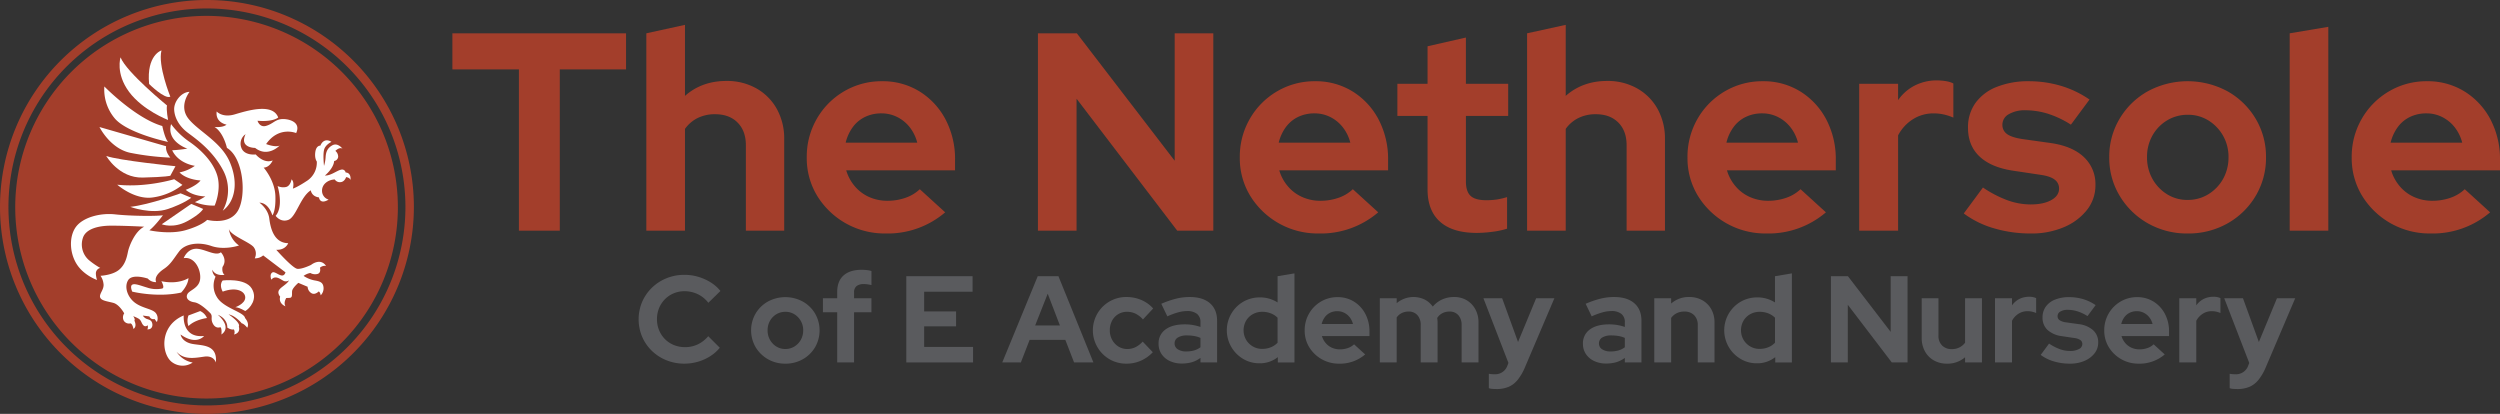 <?xml version="1.0" encoding="UTF-8"?>
<svg xmlns="http://www.w3.org/2000/svg" width="1219.972" height="201.971" viewBox="0 0 1219.972 201.971">
  <rect x="0" y="0" width="1219.972" height="201.971" fill="#333333" stroke="none"/>
  <g id="Group_370" data-name="Group 370" transform="translate(-550.119 -4220.999)">
    <g id="Group_361" data-name="Group 361">
      <path id="Path_1058" data-name="Path 1058" d="M220.817,110.171V31.476H188.348V13.866H273.1v17.61H240.766v78.695Z" transform="translate(582.527 4223.386)" fill="#a33e2b"></path>
      <path id="Path_1059" data-name="Path 1059" d="M269.105,110.777V14.472l18.849-4.127v34.67q8.253-7.291,20.223-7.291a29.082,29.082,0,0,1,14.652,3.645A25.939,25.939,0,0,1,332.8,51.412,29.819,29.819,0,0,1,336.38,66.2v44.575h-18.71V69.091q0-7.017-4.059-11.076t-10.938-4.058a18.834,18.834,0,0,0-8.53,1.857,16.8,16.8,0,0,0-6.19,5.3v49.666Z" transform="translate(596.423 4222.78)" fill="#a33e2b"></path>
      <path id="Path_1060" data-name="Path 1060" d="M374.277,108.114a38.58,38.58,0,0,1-33.293-18.366,35.265,35.265,0,0,1-5.091-18.78,36.871,36.871,0,0,1,4.884-18.779,36.5,36.5,0,0,1,13.276-13.414,35.864,35.864,0,0,1,18.574-4.953,33.973,33.973,0,0,1,18.366,5.022A35.4,35.4,0,0,1,403.65,52.532a41.554,41.554,0,0,1,4.609,19.811V77.3H355.154a20.936,20.936,0,0,0,4.128,7.7,19.475,19.475,0,0,0,7.016,5.3,21.544,21.544,0,0,0,8.943,1.858,26.452,26.452,0,0,0,8.8-1.445,19.182,19.182,0,0,0,7.017-4.2l12.382,11.281a43.075,43.075,0,0,1-29.167,10.319m-19.4-44.3h34.944a20.114,20.114,0,0,0-3.645-7.5,17.956,17.956,0,0,0-6.123-5.022,17.022,17.022,0,0,0-7.7-1.789,18.176,18.176,0,0,0-7.979,1.721,16.019,16.019,0,0,0-5.985,4.953,21.232,21.232,0,0,0-3.508,7.635" transform="translate(607.915 4226.819)" fill="#a33e2b"></path>
      <path id="Path_1061" data-name="Path 1061" d="M432.144,110.171V13.866h18.986L498.87,76.052V13.866h18.848v96.305h-17.61L450.992,45.785v64.386Z" transform="translate(624.477 4223.386)" fill="#a33e2b"></path>
      <path id="Path_1062" data-name="Path 1062" d="M554.572,108.114a38.58,38.58,0,0,1-33.293-18.366,35.265,35.265,0,0,1-5.091-18.78,36.87,36.87,0,0,1,4.884-18.779,36.5,36.5,0,0,1,13.276-13.414,35.864,35.864,0,0,1,18.574-4.953,33.973,33.973,0,0,1,18.366,5.022,35.386,35.386,0,0,1,12.657,13.689,41.554,41.554,0,0,1,4.609,19.811V77.3H535.448a20.937,20.937,0,0,0,4.128,7.7,19.468,19.468,0,0,0,7.017,5.3,21.536,21.536,0,0,0,8.943,1.858,26.449,26.449,0,0,0,8.8-1.445,19.18,19.18,0,0,0,7.017-4.2l12.382,11.281a43.07,43.07,0,0,1-29.167,10.319m-19.4-44.3H570.12a20.133,20.133,0,0,0-3.646-7.5,17.966,17.966,0,0,0-6.123-5.022,17.026,17.026,0,0,0-7.7-1.789,18.176,18.176,0,0,0-7.979,1.721,16.018,16.018,0,0,0-5.985,4.953,21.231,21.231,0,0,0-3.508,7.635" transform="translate(638.938 4226.819)" fill="#a33e2b"></path>
      <path id="Path_1063" data-name="Path 1063" d="M620.6,110.97q-11.832,0-17.953-5.435t-6.123-15.753V53.875H581.8V38.19h14.721v-18.3l18.711-4.264V38.19h20.635V53.875H615.236V85.793q0,4.953,2.269,7.085t7.636,2.133a34.626,34.626,0,0,0,5.158-.345,36.581,36.581,0,0,0,5.023-1.17v15.409a38.657,38.657,0,0,1-7.155,1.513,60.1,60.1,0,0,1-7.567.551" transform="translate(650.229 4223.689)" fill="#a33e2b"></path>
      <path id="Path_1064" data-name="Path 1064" d="M635.8,110.777V14.472l18.848-4.127v34.67q8.254-7.291,20.224-7.291a29.088,29.088,0,0,1,14.652,3.645A25.928,25.928,0,0,1,699.5,51.412a29.806,29.806,0,0,1,3.576,14.79v44.575H684.366V69.091q0-7.017-4.059-11.076t-10.938-4.058a18.827,18.827,0,0,0-8.53,1.857,16.8,16.8,0,0,0-6.191,5.3v49.666Z" transform="translate(659.52 4222.78)" fill="#a33e2b"></path>
      <path id="Path_1065" data-name="Path 1065" d="M740.971,108.114a38.58,38.58,0,0,1-33.294-18.366,35.264,35.264,0,0,1-5.09-18.78,36.869,36.869,0,0,1,4.884-18.779,36.482,36.482,0,0,1,13.276-13.414,35.861,35.861,0,0,1,18.574-4.953,33.969,33.969,0,0,1,18.365,5.022,35.377,35.377,0,0,1,12.657,13.689,41.555,41.555,0,0,1,4.61,19.811V77.3H721.848a20.9,20.9,0,0,0,4.128,7.7,19.466,19.466,0,0,0,7.016,5.3,21.544,21.544,0,0,0,8.943,1.858,26.461,26.461,0,0,0,8.8-1.445,19.176,19.176,0,0,0,7.016-4.2l12.383,11.281a43.075,43.075,0,0,1-29.167,10.319m-19.4-44.3h34.945a20.133,20.133,0,0,0-3.646-7.5,17.945,17.945,0,0,0-6.123-5.022,17.022,17.022,0,0,0-7.7-1.789,18.17,18.17,0,0,0-7.978,1.721,16.013,16.013,0,0,0-5.986,4.953,21.253,21.253,0,0,0-3.508,7.635" transform="translate(671.011 4226.819)" fill="#a33e2b"></path>
      <path id="Path_1066" data-name="Path 1066" d="M774.071,106.8V35.12h18.986V43.1a22.228,22.228,0,0,1,8.187-7.154,23.814,23.814,0,0,1,10.937-2.477q5.364.139,7.842,1.513V51.629a26.143,26.143,0,0,0-4.61-1.513,22.547,22.547,0,0,0-5.021-.551,18.669,18.669,0,0,0-10.043,2.821,20.648,20.648,0,0,0-7.291,7.91v46.5Z" transform="translate(683.311 4226.759)" fill="#a33e2b"></path>
      <path id="Path_1067" data-name="Path 1067" d="M850.361,108.114a62.529,62.529,0,0,1-18.092-2.546,46.028,46.028,0,0,1-14.652-7.222l9.355-12.657a55.878,55.878,0,0,0,11.9,6.191,33.194,33.194,0,0,0,11.35,2.064q6.326,0,10.111-2.132t3.783-5.572a5.292,5.292,0,0,0-2.132-4.4q-2.134-1.649-6.811-2.338l-13.758-2.064q-10.594-1.651-16.165-6.948t-5.572-13.964a20.231,20.231,0,0,1,3.646-12.106,23.122,23.122,0,0,1,10.387-7.842A41.287,41.287,0,0,1,849.4,33.821a54.72,54.72,0,0,1,15.477,2.2,49.266,49.266,0,0,1,14.1,6.741L869.9,55.008a47.571,47.571,0,0,0-11.35-5.366,37.009,37.009,0,0,0-10.8-1.65,15.344,15.344,0,0,0-8.186,1.926,5.8,5.8,0,0,0-3.1,5.09,5.365,5.365,0,0,0,2.2,4.539q2.2,1.651,7.43,2.477l13.759,1.927q10.73,1.515,16.37,6.879a17.989,17.989,0,0,1,5.641,13.621,19.249,19.249,0,0,1-4.128,12.174,28.117,28.117,0,0,1-11.212,8.393,40.033,40.033,0,0,1-16.165,3.1" transform="translate(690.804 4226.819)" fill="#a33e2b"></path>
      <path id="Path_1068" data-name="Path 1068" d="M916.432,108.114a38.388,38.388,0,0,1-19.4-4.953,37.478,37.478,0,0,1-13.758-13.413,35.73,35.73,0,0,1-5.09-18.78,35.982,35.982,0,0,1,5.09-18.917A36.948,36.948,0,0,1,897.033,38.7a40.967,40.967,0,0,1,38.8,0A36.966,36.966,0,0,1,949.588,52.05a36,36,0,0,1,5.09,18.917,36.124,36.124,0,0,1-5.021,18.78,36.966,36.966,0,0,1-13.69,13.413,38.66,38.66,0,0,1-19.536,4.953m0-16.373a18.9,18.9,0,0,0,10.182-2.82,20.393,20.393,0,0,0,7.153-7.5,21.361,21.361,0,0,0,2.615-10.593,20.716,20.716,0,0,0-9.837-17.886,18.663,18.663,0,0,0-9.975-2.752,19.247,19.247,0,0,0-10.179,2.752,19.868,19.868,0,0,0-7.156,7.43A21.062,21.062,0,0,0,896.62,70.83a21.336,21.336,0,0,0,2.614,10.593,20.564,20.564,0,0,0,7.085,7.5,18.54,18.54,0,0,0,10.113,2.82" transform="translate(701.226 4226.819)" fill="#a33e2b"></path>
      <path id="Path_1069" data-name="Path 1069" d="M953.309,110.636V14.331l18.848-3.163v99.469Z" transform="translate(714.152 4222.922)" fill="#a33e2b"></path>
      <path id="Path_1070" data-name="Path 1070" d="M1017.515,108.114a38.58,38.58,0,0,1-33.294-18.366,35.264,35.264,0,0,1-5.09-18.78,36.87,36.87,0,0,1,4.884-18.779,36.481,36.481,0,0,1,13.276-13.414,35.861,35.861,0,0,1,18.574-4.953,33.969,33.969,0,0,1,18.365,5.022,35.377,35.377,0,0,1,12.657,13.689,41.555,41.555,0,0,1,4.61,19.811V77.3H998.392a20.9,20.9,0,0,0,4.128,7.7,19.465,19.465,0,0,0,7.016,5.3,21.543,21.543,0,0,0,8.943,1.858,26.461,26.461,0,0,0,8.8-1.445,19.175,19.175,0,0,0,7.016-4.2l12.383,11.281a43.075,43.075,0,0,1-29.167,10.319m-19.4-44.3h34.945a20.136,20.136,0,0,0-3.646-7.5,17.945,17.945,0,0,0-6.123-5.022,17.022,17.022,0,0,0-7.7-1.789,18.171,18.171,0,0,0-7.978,1.721,16.013,16.013,0,0,0-5.986,4.953,21.253,21.253,0,0,0-3.508,7.635" transform="translate(718.595 4226.819)" fill="#a33e2b"></path>
    </g>
    <g id="Group_367" data-name="Group 367">
      <g id="Group_362" data-name="Group 362">
        <path id="Path_1071" data-name="Path 1071" d="M288.254,157.771a23.214,23.214,0,0,1-8.776-1.653,21.9,21.9,0,0,1-7.123-4.6,21.359,21.359,0,0,1-4.749-6.882,21.97,21.97,0,0,1,0-17.013,21.487,21.487,0,0,1,4.779-6.913,22.09,22.09,0,0,1,7.124-4.628,22.963,22.963,0,0,1,8.746-1.654,23.574,23.574,0,0,1,6.732.963,24.533,24.533,0,0,1,6.042,2.7,18.985,18.985,0,0,1,4.779,4.208l-5.891,5.771a14.469,14.469,0,0,0-5.23-4.238,14.944,14.944,0,0,0-6.432-1.412,13.355,13.355,0,0,0-5.29,1.051,13.185,13.185,0,0,0-4.269,2.886,13.388,13.388,0,0,0-2.825,4.3,14.138,14.138,0,0,0-1.022,5.47,13.712,13.712,0,0,0,1.051,5.381,13.4,13.4,0,0,0,2.886,4.327,13.016,13.016,0,0,0,4.328,2.856,14.356,14.356,0,0,0,5.5,1.022,14.132,14.132,0,0,0,6.191-1.383,14.971,14.971,0,0,0,5.049-3.967l5.652,5.651a20.011,20.011,0,0,1-4.719,4.148,22.689,22.689,0,0,1-5.982,2.675,23.638,23.638,0,0,1-6.552.932" transform="translate(595.87 4240.689)" fill="#5a5b5e"></path>
        <path id="Path_1072" data-name="Path 1072" d="M329.428,156.175a16.789,16.789,0,0,1-8.476-2.164,16.383,16.383,0,0,1-6.01-5.862,16.356,16.356,0,0,1,0-16.471,16.141,16.141,0,0,1,6.01-5.831,17.9,17.9,0,0,1,16.952,0,16.153,16.153,0,0,1,6.012,5.831,16.454,16.454,0,0,1,.03,16.471,16.171,16.171,0,0,1-5.981,5.862,16.913,16.913,0,0,1-8.536,2.164m0-7.154a8.257,8.257,0,0,0,4.448-1.232A8.918,8.918,0,0,0,337,144.512a9.332,9.332,0,0,0,1.143-4.628,9.049,9.049,0,0,0-4.3-7.815,8.164,8.164,0,0,0-4.359-1.2,8.416,8.416,0,0,0-4.448,1.2,8.686,8.686,0,0,0-3.126,3.247,9.2,9.2,0,0,0-1.143,4.569,9.319,9.319,0,0,0,1.143,4.628,8.989,8.989,0,0,0,3.1,3.276,8.1,8.1,0,0,0,4.419,1.232" transform="translate(603.928 4242.287)" fill="#5a5b5e"></path>
        <path id="Path_1073" data-name="Path 1073" d="M349.591,157.531V133.066h-6.973v-6.853h6.973v-3.005q0-5.35,3.1-8.115t8.807-2.765a23.009,23.009,0,0,1,2.584.15,11.158,11.158,0,0,1,2.225.45v6.853q-1.081-.239-1.923-.361a13.321,13.321,0,0,0-1.864-.12,5.35,5.35,0,0,0-3.487.993,3.78,3.78,0,0,0-1.2,3.094v2.826H366.3v6.853h-8.476v24.466Z" transform="translate(609.072 4240.328)" fill="#5a5b5e"></path>
        <path id="Path_1074" data-name="Path 1074" d="M377.338,157.073V114.994h32.341v7.574H386.055v9.618h15.569v7.274H386.055V149.5h23.864v7.574Z" transform="translate(615.047 4240.787)" fill="#5a5b5e"></path>
        <path id="Path_1075" data-name="Path 1075" d="M417.291,157.074l17.313-42.08h10.1l17.072,42.08h-9.437l-4.269-11H430.636l-4.269,11Zm16.05-18.035h12.083l-5.952-15.508Z" transform="translate(621.921 4240.787)" fill="#5a5b5e"></path>
        <path id="Path_1076" data-name="Path 1076" d="M471.44,156.182a16.125,16.125,0,0,1-14.156-7.965,16.254,16.254,0,0,1,5.86-22.391,16.217,16.217,0,0,1,8.3-2.164,18.2,18.2,0,0,1,7.184,1.442,16.056,16.056,0,0,1,5.8,4.148l-4.99,5.35a11.862,11.862,0,0,0-3.637-2.825,9.431,9.431,0,0,0-4.117-.9,8.115,8.115,0,0,0-7.334,4.388,9.873,9.873,0,0,0-1.082,4.688,9.369,9.369,0,0,0,1.143,4.6,8.749,8.749,0,0,0,3.065,3.276,8.093,8.093,0,0,0,4.388,1.2,8.8,8.8,0,0,0,3.937-.9,12.292,12.292,0,0,0,3.517-2.706l4.929,5.17a17.577,17.577,0,0,1-5.77,4.117,17.087,17.087,0,0,1-7.034,1.473" transform="translate(628.425 4242.278)" fill="#5a5b5e"></path>
        <path id="Path_1077" data-name="Path 1077" d="M493.736,156.122a13.536,13.536,0,0,1-5.891-1.232,9.756,9.756,0,0,1-4.028-3.4,8.788,8.788,0,0,1-1.442-4.99,8.213,8.213,0,0,1,3.366-7q3.365-2.493,9.378-2.494a23.106,23.106,0,0,1,7.695,1.262v-2.284a4.986,4.986,0,0,0-1.684-4.088,7.608,7.608,0,0,0-4.929-1.382,16.551,16.551,0,0,0-4.269.631,36.025,36.025,0,0,0-5.29,1.954l-2.945-6.132a45.664,45.664,0,0,1,7.093-2.464,27.64,27.64,0,0,1,6.732-.842q6.433,0,9.919,3.036t3.486,8.565v20.318h-8.114v-2.223a13.117,13.117,0,0,1-4.149,2.1,17.26,17.26,0,0,1-4.929.661m-3.547-9.8a3.277,3.277,0,0,0,1.562,2.856,7.318,7.318,0,0,0,4.149,1.051,13.9,13.9,0,0,0,3.756-.481,9.53,9.53,0,0,0,3.156-1.564v-4.569a13.083,13.083,0,0,0-3.126-.932,21.23,21.23,0,0,0-3.487-.271,8.147,8.147,0,0,0-4.419,1.022,3.242,3.242,0,0,0-1.593,2.886" transform="translate(633.12 4242.278)" fill="#5a5b5e"></path>
        <path id="Path_1078" data-name="Path 1078" d="M526.77,157.7a15.355,15.355,0,0,1-8.056-2.165,16.235,16.235,0,0,1-5.741-5.8,16.129,16.129,0,0,1,5.8-22.061,16.066,16.066,0,0,1,8.236-2.134,15.659,15.659,0,0,1,4.477.632A16.347,16.347,0,0,1,535.545,128V115.2l8.236-1.382v43.461h-8.115v-2.584a14.048,14.048,0,0,1-8.9,3.005m1.322-7.034a10.909,10.909,0,0,0,4.148-.782,9.416,9.416,0,0,0,3.305-2.223v-12.2a9.528,9.528,0,0,0-3.305-2.134,11.314,11.314,0,0,0-4.148-.751,9.31,9.31,0,0,0-4.659,1.172,8.72,8.72,0,0,0-3.276,3.217,9.409,9.409,0,0,0,.029,9.257,9.25,9.25,0,0,0,3.277,3.247,8.961,8.961,0,0,0,4.629,1.2" transform="translate(638.018 4240.584)" fill="#5a5b5e"></path>
        <path id="Path_1079" data-name="Path 1079" d="M559.972,156.174a16.861,16.861,0,0,1-14.547-8.025,15.409,15.409,0,0,1-2.223-8.206,16.119,16.119,0,0,1,2.133-8.206,15.933,15.933,0,0,1,5.8-5.86,15.669,15.669,0,0,1,8.115-2.165,14.841,14.841,0,0,1,8.025,2.194,15.469,15.469,0,0,1,5.531,5.982,18.152,18.152,0,0,1,2.012,8.656v2.164h-23.2a9.1,9.1,0,0,0,1.8,3.366,8.491,8.491,0,0,0,3.065,2.315,9.4,9.4,0,0,0,3.908.811,11.558,11.558,0,0,0,3.847-.631,8.406,8.406,0,0,0,3.066-1.833l5.409,4.929a18.811,18.811,0,0,1-12.744,4.509M551.5,136.817h15.269a8.774,8.774,0,0,0-1.593-3.276,7.844,7.844,0,0,0-2.675-2.194,7.436,7.436,0,0,0-3.366-.782,7.932,7.932,0,0,0-3.487.752,7,7,0,0,0-2.615,2.162,9.275,9.275,0,0,0-1.533,3.337" transform="translate(643.586 4242.287)" fill="#5a5b5e"></path>
        <path id="Path_1080" data-name="Path 1080" d="M574.487,155.581V124.262h8.235v2.405a12.681,12.681,0,0,1,13.646-1.775,10.838,10.838,0,0,1,3.967,3.458,12.885,12.885,0,0,1,4.568-3.487,13.928,13.928,0,0,1,5.832-1.2,11.826,11.826,0,0,1,6.162,1.592,11.373,11.373,0,0,1,4.207,4.388,13.215,13.215,0,0,1,1.533,6.463v19.476H614.4V137.367a6.978,6.978,0,0,0-1.593-4.839,5.493,5.493,0,0,0-4.3-1.773,7.619,7.619,0,0,0-3.4.751,6.7,6.7,0,0,0-2.615,2.375q.06.542.121,1.082a10.7,10.7,0,0,1,.06,1.143v19.476h-8.236V137.367a6.978,6.978,0,0,0-1.593-4.839,5.491,5.491,0,0,0-4.3-1.773,7.47,7.47,0,0,0-3.336.722,6.572,6.572,0,0,0-2.5,2.164v21.941Z" transform="translate(648.969 4242.278)" fill="#5a5b5e"></path>
        <path id="Path_1081" data-name="Path 1081" d="M623.932,168.478q-1.081,0-2.073-.09a5.817,5.817,0,0,1-1.593-.331v-7.032a13.592,13.592,0,0,0,2.825.24A6.27,6.27,0,0,0,629.342,157l.481-1.262-12.2-31.559h9.137l7.754,21.34,8.836-21.34h8.9l-14.427,33.843a25.168,25.168,0,0,1-3.547,6.041,11.606,11.606,0,0,1-4.418,3.367,15.22,15.22,0,0,1-5.922,1.051" transform="translate(656.391 4242.366)" fill="#5a5b5e"></path>
        <path id="Path_1082" data-name="Path 1082" d="M670.421,156.122a13.543,13.543,0,0,1-5.891-1.232,9.756,9.756,0,0,1-4.028-3.4,8.788,8.788,0,0,1-1.442-4.99,8.211,8.211,0,0,1,3.366-7q3.365-2.493,9.378-2.494a23.106,23.106,0,0,1,7.695,1.262v-2.284a4.986,4.986,0,0,0-1.684-4.088,7.606,7.606,0,0,0-4.929-1.382,16.551,16.551,0,0,0-4.269.631,35.974,35.974,0,0,0-5.29,1.954l-2.945-6.132a45.625,45.625,0,0,1,7.093-2.464,27.647,27.647,0,0,1,6.732-.842q6.431,0,9.919,3.036t3.486,8.565v20.318H679.5v-2.223a13.117,13.117,0,0,1-4.149,2.1,17.26,17.26,0,0,1-4.929.661m-3.547-9.8a3.277,3.277,0,0,0,1.562,2.856,7.317,7.317,0,0,0,4.148,1.051,13.9,13.9,0,0,0,3.758-.481,9.519,9.519,0,0,0,3.156-1.564v-4.569a13.115,13.115,0,0,0-3.126-.932,21.22,21.22,0,0,0-3.487-.271,8.147,8.147,0,0,0-4.419,1.022,3.242,3.242,0,0,0-1.593,2.886" transform="translate(663.521 4242.278)" fill="#5a5b5e"></path>
        <path id="Path_1083" data-name="Path 1083" d="M688.756,155.581V124.262h8.235v2.584a12.88,12.88,0,0,1,8.836-3.185,12.718,12.718,0,0,1,6.4,1.592,11.33,11.33,0,0,1,4.358,4.388,13.023,13.023,0,0,1,1.564,6.463v19.476h-8.176V137.367a6.542,6.542,0,0,0-1.772-4.839,6.462,6.462,0,0,0-4.779-1.773,8.224,8.224,0,0,0-3.728.812,7.343,7.343,0,0,0-2.705,2.314v21.7Z" transform="translate(668.631 4242.278)" fill="#5a5b5e"></path>
        <path id="Path_1084" data-name="Path 1084" d="M733.867,157.7a15.351,15.351,0,0,1-8.054-2.165,16.216,16.216,0,0,1-5.741-5.8,16.129,16.129,0,0,1,5.8-22.061,16.066,16.066,0,0,1,8.235-2.134,15.661,15.661,0,0,1,4.479.632A16.363,16.363,0,0,1,742.643,128V115.2l8.236-1.382v43.461h-8.115v-2.584a14.051,14.051,0,0,1-8.9,3.005m1.322-7.034a10.909,10.909,0,0,0,4.148-.782,9.432,9.432,0,0,0,3.306-2.223v-12.2a9.544,9.544,0,0,0-3.306-2.134,11.314,11.314,0,0,0-4.148-.751,9.313,9.313,0,0,0-4.659,1.172,8.719,8.719,0,0,0-3.276,3.217,9.413,9.413,0,0,0,.03,9.257,9.247,9.247,0,0,0,3.276,3.247,8.964,8.964,0,0,0,4.629,1.2" transform="translate(673.652 4240.584)" fill="#5a5b5e"></path>
        <path id="Path_1085" data-name="Path 1085" d="M762.3,157.073V114.994H770.6l20.859,27.17v-27.17h8.235v42.078H792L770.535,128.94v28.133Z" transform="translate(681.286 4240.787)" fill="#5a5b5e"></path>
        <path id="Path_1086" data-name="Path 1086" d="M812.422,156.094a12.7,12.7,0,0,1-6.4-1.593,11.207,11.207,0,0,1-4.359-4.448,13.233,13.233,0,0,1-1.564-6.463V124.175h8.176v18.214a6.539,6.539,0,0,0,1.773,4.839,6.458,6.458,0,0,0,4.78,1.772,8.024,8.024,0,0,0,3.7-.842,7.753,7.753,0,0,0,2.736-2.284v-21.7h8.235v31.318h-8.235v-2.525a13.021,13.021,0,0,1-8.836,3.126" transform="translate(687.789 4242.366)" fill="#5a5b5e"></path>
        <path id="Path_1087" data-name="Path 1087" d="M830.614,155.6V124.28h8.3v3.487a9.708,9.708,0,0,1,3.577-3.126,10.415,10.415,0,0,1,4.778-1.082,7.807,7.807,0,0,1,3.427.661v7.274a11.359,11.359,0,0,0-2.015-.662,9.881,9.881,0,0,0-2.194-.24,8.158,8.158,0,0,0-4.387,1.233,9.011,9.011,0,0,0-3.187,3.456V155.6Z" transform="translate(693.04 4242.26)" fill="#5a5b5e"></path>
        <path id="Path_1088" data-name="Path 1088" d="M863.948,156.173a27.329,27.329,0,0,1-7.906-1.111,20.131,20.131,0,0,1-6.4-3.158l4.087-5.529a24.462,24.462,0,0,0,5.2,2.7,14.508,14.508,0,0,0,4.959.9,8.994,8.994,0,0,0,4.419-.932,2.763,2.763,0,0,0,1.653-2.434,2.311,2.311,0,0,0-.932-1.925,6.5,6.5,0,0,0-2.975-1.022l-6.012-.9a12.869,12.869,0,0,1-7.063-3.036,8.028,8.028,0,0,1-2.436-6.1,8.847,8.847,0,0,1,1.594-5.291,10.1,10.1,0,0,1,4.538-3.427,18.059,18.059,0,0,1,6.853-1.2,23.924,23.924,0,0,1,6.762.961,21.556,21.556,0,0,1,6.163,2.947l-3.969,5.349a20.778,20.778,0,0,0-4.959-2.344,16.183,16.183,0,0,0-4.719-.721,6.7,6.7,0,0,0-3.576.842,2.533,2.533,0,0,0-1.354,2.223,2.344,2.344,0,0,0,.963,1.984,7.576,7.576,0,0,0,3.245,1.081l6.01.843a12.681,12.681,0,0,1,7.154,3.006,7.859,7.859,0,0,1,2.464,5.951,8.422,8.422,0,0,1-1.8,5.32,12.323,12.323,0,0,1-4.9,3.667,17.513,17.513,0,0,1-7.063,1.351" transform="translate(696.314 4242.287)" fill="#5a5b5e"></path>
        <path id="Path_1089" data-name="Path 1089" d="M892.876,156.174a16.861,16.861,0,0,1-14.547-8.025,15.409,15.409,0,0,1-2.223-8.206,16.12,16.12,0,0,1,2.133-8.206,15.934,15.934,0,0,1,5.8-5.86,15.67,15.67,0,0,1,8.115-2.165,14.842,14.842,0,0,1,8.025,2.194,15.47,15.47,0,0,1,5.531,5.982,18.152,18.152,0,0,1,2.012,8.656v2.164h-23.2a9.1,9.1,0,0,0,1.8,3.366,8.489,8.489,0,0,0,3.065,2.315,9.4,9.4,0,0,0,3.908.811,11.559,11.559,0,0,0,3.847-.631,8.407,8.407,0,0,0,3.066-1.833l5.409,4.929a18.811,18.811,0,0,1-12.744,4.509M884.4,136.817h15.269a8.774,8.774,0,0,0-1.593-3.276,7.845,7.845,0,0,0-2.675-2.194,7.436,7.436,0,0,0-3.366-.782,7.932,7.932,0,0,0-3.487.752,7,7,0,0,0-2.615,2.162,9.272,9.272,0,0,0-1.533,3.337" transform="translate(700.868 4242.287)" fill="#5a5b5e"></path>
        <path id="Path_1090" data-name="Path 1090" d="M907.34,155.6V124.28h8.3v3.487a9.708,9.708,0,0,1,3.577-3.126,10.416,10.416,0,0,1,4.779-1.082,7.807,7.807,0,0,1,3.427.661v7.274a11.361,11.361,0,0,0-2.015-.662,9.881,9.881,0,0,0-2.194-.24,8.158,8.158,0,0,0-4.387,1.233,9.011,9.011,0,0,0-3.187,3.456V155.6Z" transform="translate(706.242 4242.26)" fill="#5a5b5e"></path>
        <path id="Path_1091" data-name="Path 1091" d="M932.37,168.478q-1.081,0-2.073-.09a5.816,5.816,0,0,1-1.593-.331v-7.032a13.591,13.591,0,0,0,2.825.24A6.271,6.271,0,0,0,937.78,157l.48-1.262-12.2-31.559H935.2l7.754,21.34,8.836-21.34h8.9l-14.427,33.843a25.17,25.17,0,0,1-3.547,6.041,11.605,11.605,0,0,1-4.418,3.367,15.22,15.22,0,0,1-5.922,1.051" transform="translate(709.463 4242.366)" fill="#5a5b5e"></path>
      </g>
    </g>
    <path id="Path_1092" data-name="Path 1092" d="M193.066,99.972A93.362,93.362,0,1,1,99.7,6.61a93.362,93.362,0,0,1,93.362,93.362" transform="translate(551.21 4222.137)" fill="#a33e2b"></path>
    <path id="Path_1093" data-name="Path 1093" d="M100.985,201.97A100.985,100.985,0,1,1,201.971,100.983,101.1,101.1,0,0,1,100.985,201.97m0-197.846a96.861,96.861,0,1,0,96.861,96.86,96.971,96.971,0,0,0-96.861-96.86" transform="translate(550.119 4221)" fill="#a33e2b"></path>
    <path id="Path_1094" data-name="Path 1094" d="M80.03,38.245s-5.362,6.7-.715,12.868S95.4,62.462,99.689,72.56s2.5,19.3-3.485,23.682a20.634,20.634,0,0,0,.268-19.57C91.021,66.215,82.086,60.5,78.689,57.815s-5.9-6.523-6.165-10.723,3.664-8.847,7.506-8.847" transform="translate(562.596 4227.58)" fill="#fff"></path>
    <path id="Path_1095" data-name="Path 1095" d="M96,99.489s10.723,2.86,15.013-4.468,2.722-25.879-5.362-30.652c0,0-1.608-7.506-6.076-10.231,0,0,3.931.491,5.9-1.117,0,0-5.54-.894-4.825-6.435,0,0,2.756,3.217,8.8,1.43S128,42.3,130.681,49.541c0,0-2.467,2.247-10.1,1.58,0,0,.967,3.433,4.183,2.5s4.3-2.92,7.341-3.277,10.008,1.072,7.328,6.792c0,0-8.4-3.575-14.656,5.361,0,0,4.647,1.787,6.613.715,0,0-5.719,6.077-11.974,1.162,0,0-7.865.09-4.647-6.7a5.562,5.562,0,0,0-2.145,6.435c1.37,4.23,7.09,3.455,7.09,3.455s3.873,4.706,8.281,2.918c0,0-1.43,3.4-4.408,3.515,0,0,5.481,6.2,5.719,13.881s-1.489,9.413-1.489,9.413-1.669-6.136-6.315-6.2c0,0,4.23,2.92,4.825,7.745s2.323,11.915,9.234,12.034c0,0-1.251,3.455-5.838,3.217,0,0,7.995,9.055,10.312,9.293s6.667-1.906,6.667-1.906,4.468-3.694,7.328.476a3.6,3.6,0,0,0-2.978.894s.715,2.5-1.192,3.038a4.736,4.736,0,0,1-3.515-.476,7.963,7.963,0,0,0-3.276,1.429,14.568,14.568,0,0,0,5.063,2.145c2.681.477,4.35.835,4.647,3.337a4.824,4.824,0,0,1-1.37,3.991s-.179-1.49-.953-1.906c0,0-1.907,2.025-3.694.774a3.821,3.821,0,0,1-1.728-3.038L140.5,130.23s-2.86,2.443-3.038,3.991.357,3.277-1.252,3.337l-1.608.059s-1.49,2.324-.357,4.052c0,0-3.515-1.192-2.621-4.707,0,0-1.49-1.668-.537-3.216s3.932-2.86,4.885-4.767a2.565,2.565,0,0,1-2.74.239c-1.549-.775-3.992-2.92-5.9-.537,0,0-1.072-2.562.477-3.515s5.123,3.813,6.433-.06l-10.9-8.281a5.908,5.908,0,0,1-4.11,1.43,5.218,5.218,0,0,0-.536-5.481c-2.085-2.5-11.38-5.72-12.093-8.877a11.918,11.918,0,0,0,4.944,8.1s-7.084,2.443-13.49.238-12.9-1.072-15.7,2.622-4.051,6.255-7.388,8.519-4.646,4.409-3.871,6.494a5.153,5.153,0,0,1-4.052-1.728s-7.506-2.562-9.591.774-.239,8.52,3.575,11.2,8.638,2.86,10.068,5.064a4.234,4.234,0,0,1,.357,4.17l-1.132-1.49a2.022,2.022,0,0,1-2.5-1.251l-3.217-.417a4.018,4.018,0,0,0,2.025,1.668c1.312.417,2.2.655,2.562,2.085s-.238,3.1-2.383,2.978a2.455,2.455,0,0,0,.12-2.025,1.323,1.323,0,0,1-2.027.06c-1.072-1.072-.953-2.5-2.5-3.336a15.966,15.966,0,0,0-2.5-1.132s1.132,1.37.6,2.174c0,0,1.459,2.86-.477,4.052,0,0-.357-2.443-1.459-2.711a3.014,3.014,0,0,1-3.247-1.31,3.481,3.481,0,0,1,.209-3.575S53.2,140.8,50.219,140s-6.017-1.043-6.464-2.8,2.2-3.932,1.639-6.7a8.422,8.422,0,0,0-1.43-3.722s5.6-.239,8.847-2.771,4.021-6.4,4.558-9,3.336-9.949,7.923-12.184c0,0-8.489-.476-15.848-.506s-12.689,1.907-14.03,5.839a10.137,10.137,0,0,0,2.8,10.9,38.474,38.474,0,0,0,5.629,3.9,2.724,2.724,0,0,0-2.144,2.71,10.848,10.848,0,0,0,.565,3.158s-6.671-2.294-10.127-8.072-3.456-13.612,0-18.051S43.859,96,51.1,96.808s19.436.938,23.323.447c0,0-3.842,5.227-6.613,7.328,0,0,9.786,2.234,17.784-.089s10.41-5,10.41-5" transform="translate(555.203 4228.801)" fill="#fff"></path>
    <path id="Path_1096" data-name="Path 1096" d="M115.714,80.735s3.1,9.83-.953,14.536c0,0,2.383,3.4,6.2,1.967s5.9-11.26,10.961-14.418c0,0,.3,2.978,3.992,3.455,0,0,.357,3.693,4.706,1.072a4.441,4.441,0,0,1-3.216-4.17c-.12-3.4,3.038-5.54,6.2-5.66a2.958,2.958,0,0,0,2.86,1.31c2.025-.178,2.681-2.443,2.681-2.443s1.668.12,2.145,1.371c0,0,.536-3.515-2.383-3.635a1.712,1.712,0,0,0-2.2-1.37c-1.966.357-5,2.978-7.923,2.86,0,0,4.23-3.337,4.528-7.09a2.306,2.306,0,0,0,1.966-2.085,3.689,3.689,0,0,0-1.37-2.86s2.145-2.145,3.515-1.013c0,0-2.264-3.158-4.945-1.728s-3.217,3.694-3.336,5.9a17.951,17.951,0,0,1-.775,4.17s-.655-5.838.12-8.161,3.514-3.575,3.514-3.575-3.514-2.562-5.421,1.847c0,0-1.966-.179-2.443,3.038s.715,4.706.715,4.706a10.61,10.61,0,0,1-4.528,9.249c-5.063,3.381-7.148,3.977-7.148,3.977s.893-3.216-.656-4.528c0,0-.476,3.277-2.74,3.754a6.489,6.489,0,0,1-4.051-.477" transform="translate(569.865 4231.054)" fill="#fff"></path>
    <path id="Path_1097" data-name="Path 1097" d="M76.487,108.146s1.519-4.2,5.629-4.557,9.832,3.885,12.511,1.7c0,0,3.4,3.486.805,7.15,0,0-.553,2.68.974,3.842,0,0-4.371.894-5.979-2.5a4.514,4.514,0,0,0,1.608,3.4,10.446,10.446,0,0,0,.626,9.919c3.128,5.45,13.315,7.327,13.761,10.277,0,0,2.324,2.5,1.072,4.735,0,0-1.519-1.966-2.681-2.144,0,0-3.038-3.754-6.433-4.379,0,0,6.076,4.021,5,5.987,0,0,1.162,2.949-2.323,3.842a2.762,2.762,0,0,0-.089-2.5s-1.252.441-3.217-.9c0,0,.447-4.11-4.647-6.255,0,0,7.239,5.809,1.787,9.651,0,0,.357-3.038-.536-3.574,0,0-2.145.982-3.575-1.609s.178-3.753-1.43-5.361-5.094-4.825-7.685-5.183-4.379-1.878-3.4-3.932,5.809-2.86,6.255-7.507-2.8-10.992-8.043-10.1" transform="translate(563.28 4238.82)" fill="#fff"></path>
    <path id="Path_1098" data-name="Path 1098" d="M55.144,122.386s12.242,3.05,23.86.458c0,0,3.4-3.4,3.575-7.059,0,0-4.746,3.306-13.226,1.519,0,0,1.876,3.306.357,3.575a14.014,14.014,0,0,1-7.239-.447c-3.575-1.072-6.077-2.145-7.328-1.43s0,3.384,0,3.384" transform="translate(559.512 4240.923)" fill="#fff"></path>
    <path id="Path_1099" data-name="Path 1099" d="M92.854,122.238s-1.966-3.207,0-5.44c0,0,10.9-1.341,14.119,3.843s-.974,9.87-3.127,11.08c0,0-2.86-1.786-4.825-1.875,0,0,4.646-1.609,4.825-4.558s-3.932-5.651-10.992-3.05" transform="translate(565.946 4241.07)" fill="#fff"></path>
    <path id="Path_1100" data-name="Path 1100" d="M77.873,131.338s-1.01,11.17,9.95,10.008c0,0-3.694,4.825-11.469-.715,0,0,.357,3.128,4.825,4.379s13.328-.268,12.383,9.293c0,0-.883-3.574-5.74-2.859s-9.95,1.608-13.434-2.413a11.545,11.545,0,0,0,7.863,5.272,8.586,8.586,0,0,1-9.83,0c-5.361-3.485-6.881-17.783,5.451-22.965" transform="translate(561.894 4243.6)" fill="#fff"></path>
    <path id="Path_1101" data-name="Path 1101" d="M84.258,129.508a6.528,6.528,0,0,1,3.306,3.4s-5.809.715-9.026,3.932a7.37,7.37,0,0,1,0-5.183Z" transform="translate(563.551 4243.284)" fill="#fff"></path>
    <path id="Path_1102" data-name="Path 1102" d="M71.279,51.664a38.3,38.3,0,0,0,8.489,8.311c4.825,3.216,11.618,9.2,13.941,16.442S92.548,91.43,92.548,91.43a24.209,24.209,0,0,1-9.654-1.7,36.651,36.651,0,0,0,5.1-2.771s-5.808,0-9.562-3.217c0,0,5.184-1.907,7.239-4.572,0,0-6.7-.253-10.277-3.917a20.017,20.017,0,0,0,7.5-3.217s-7.95-.982-11.078-7.595a70.541,70.541,0,0,0,7.418-.8s-10.367-3.4-7.954-11.975" transform="translate(562.321 4229.89)" fill="#fff"></path>
    <path id="Path_1103" data-name="Path 1103" d="M72.458,43.544S66.264,28.331,68.14,20.992c0,0-7.372,2.178-6.031,16.385,0,0,7.7,7.641,10.349,6.166" transform="translate(560.778 4224.611)" fill="#fff"></path>
    <path id="Path_1104" data-name="Path 1104" d="M72.913,47.337S53.076,31.119,50.261,23.88c0,0-2.546,7.806,4.155,16.838S73.449,54.44,73.449,54.44s-.938-4.825-.536-7.1" transform="translate(558.686 4225.109)" fill="#fff"></path>
    <path id="Path_1105" data-name="Path 1105" d="M71.737,55.3s1.206,6.031,2.815,7.774c0,0-20.374-4.29-26.272-11.8A21.885,21.885,0,0,1,43.455,36S58.621,51.525,71.737,55.3" transform="translate(557.583 4227.194)" fill="#fff"></path>
    <path id="Path_1106" data-name="Path 1106" d="M73.942,62.268,41.414,52.884s5.184,10.545,15.1,12.6a126.322,126.322,0,0,0,19.474,2.323s-2.464-2.7-2.049-5.54" transform="translate(557.245 4230.1)" fill="#fff"></path>
    <path id="Path_1107" data-name="Path 1107" d="M78.015,69.935s-27.613-2.771-33.779-5c0,0,6.166,10.813,17.783,10.545s13.487-.893,13.487-.893Z" transform="translate(557.73 4232.172)" fill="#fff"></path>
    <path id="Path_1108" data-name="Path 1108" d="M76.589,74.613s-13.659,4.2-27.779,2.681c0,0,8.669,7.685,17.695,6.166a30.024,30.024,0,0,0,14.119-6.076Z" transform="translate(558.518 4233.838)" fill="#fff"></path>
    <path id="Path_1109" data-name="Path 1109" d="M78.8,80.484S63.7,86.024,54.223,87.1c0,0,10.294,3.815,18.462,1.014s11.3-5.462,11.3-5.462Z" transform="translate(559.449 4234.849)" fill="#fff"></path>
    <path id="Path_1110" data-name="Path 1110" d="M81.725,84.906,67.338,94.825s5.539,2.234,12.33-1.43,7.865-6.046,7.865-6.046-5-2.175-5.808-2.444" transform="translate(561.706 4235.609)" fill="#fff"></path>
  </g>
</svg>
